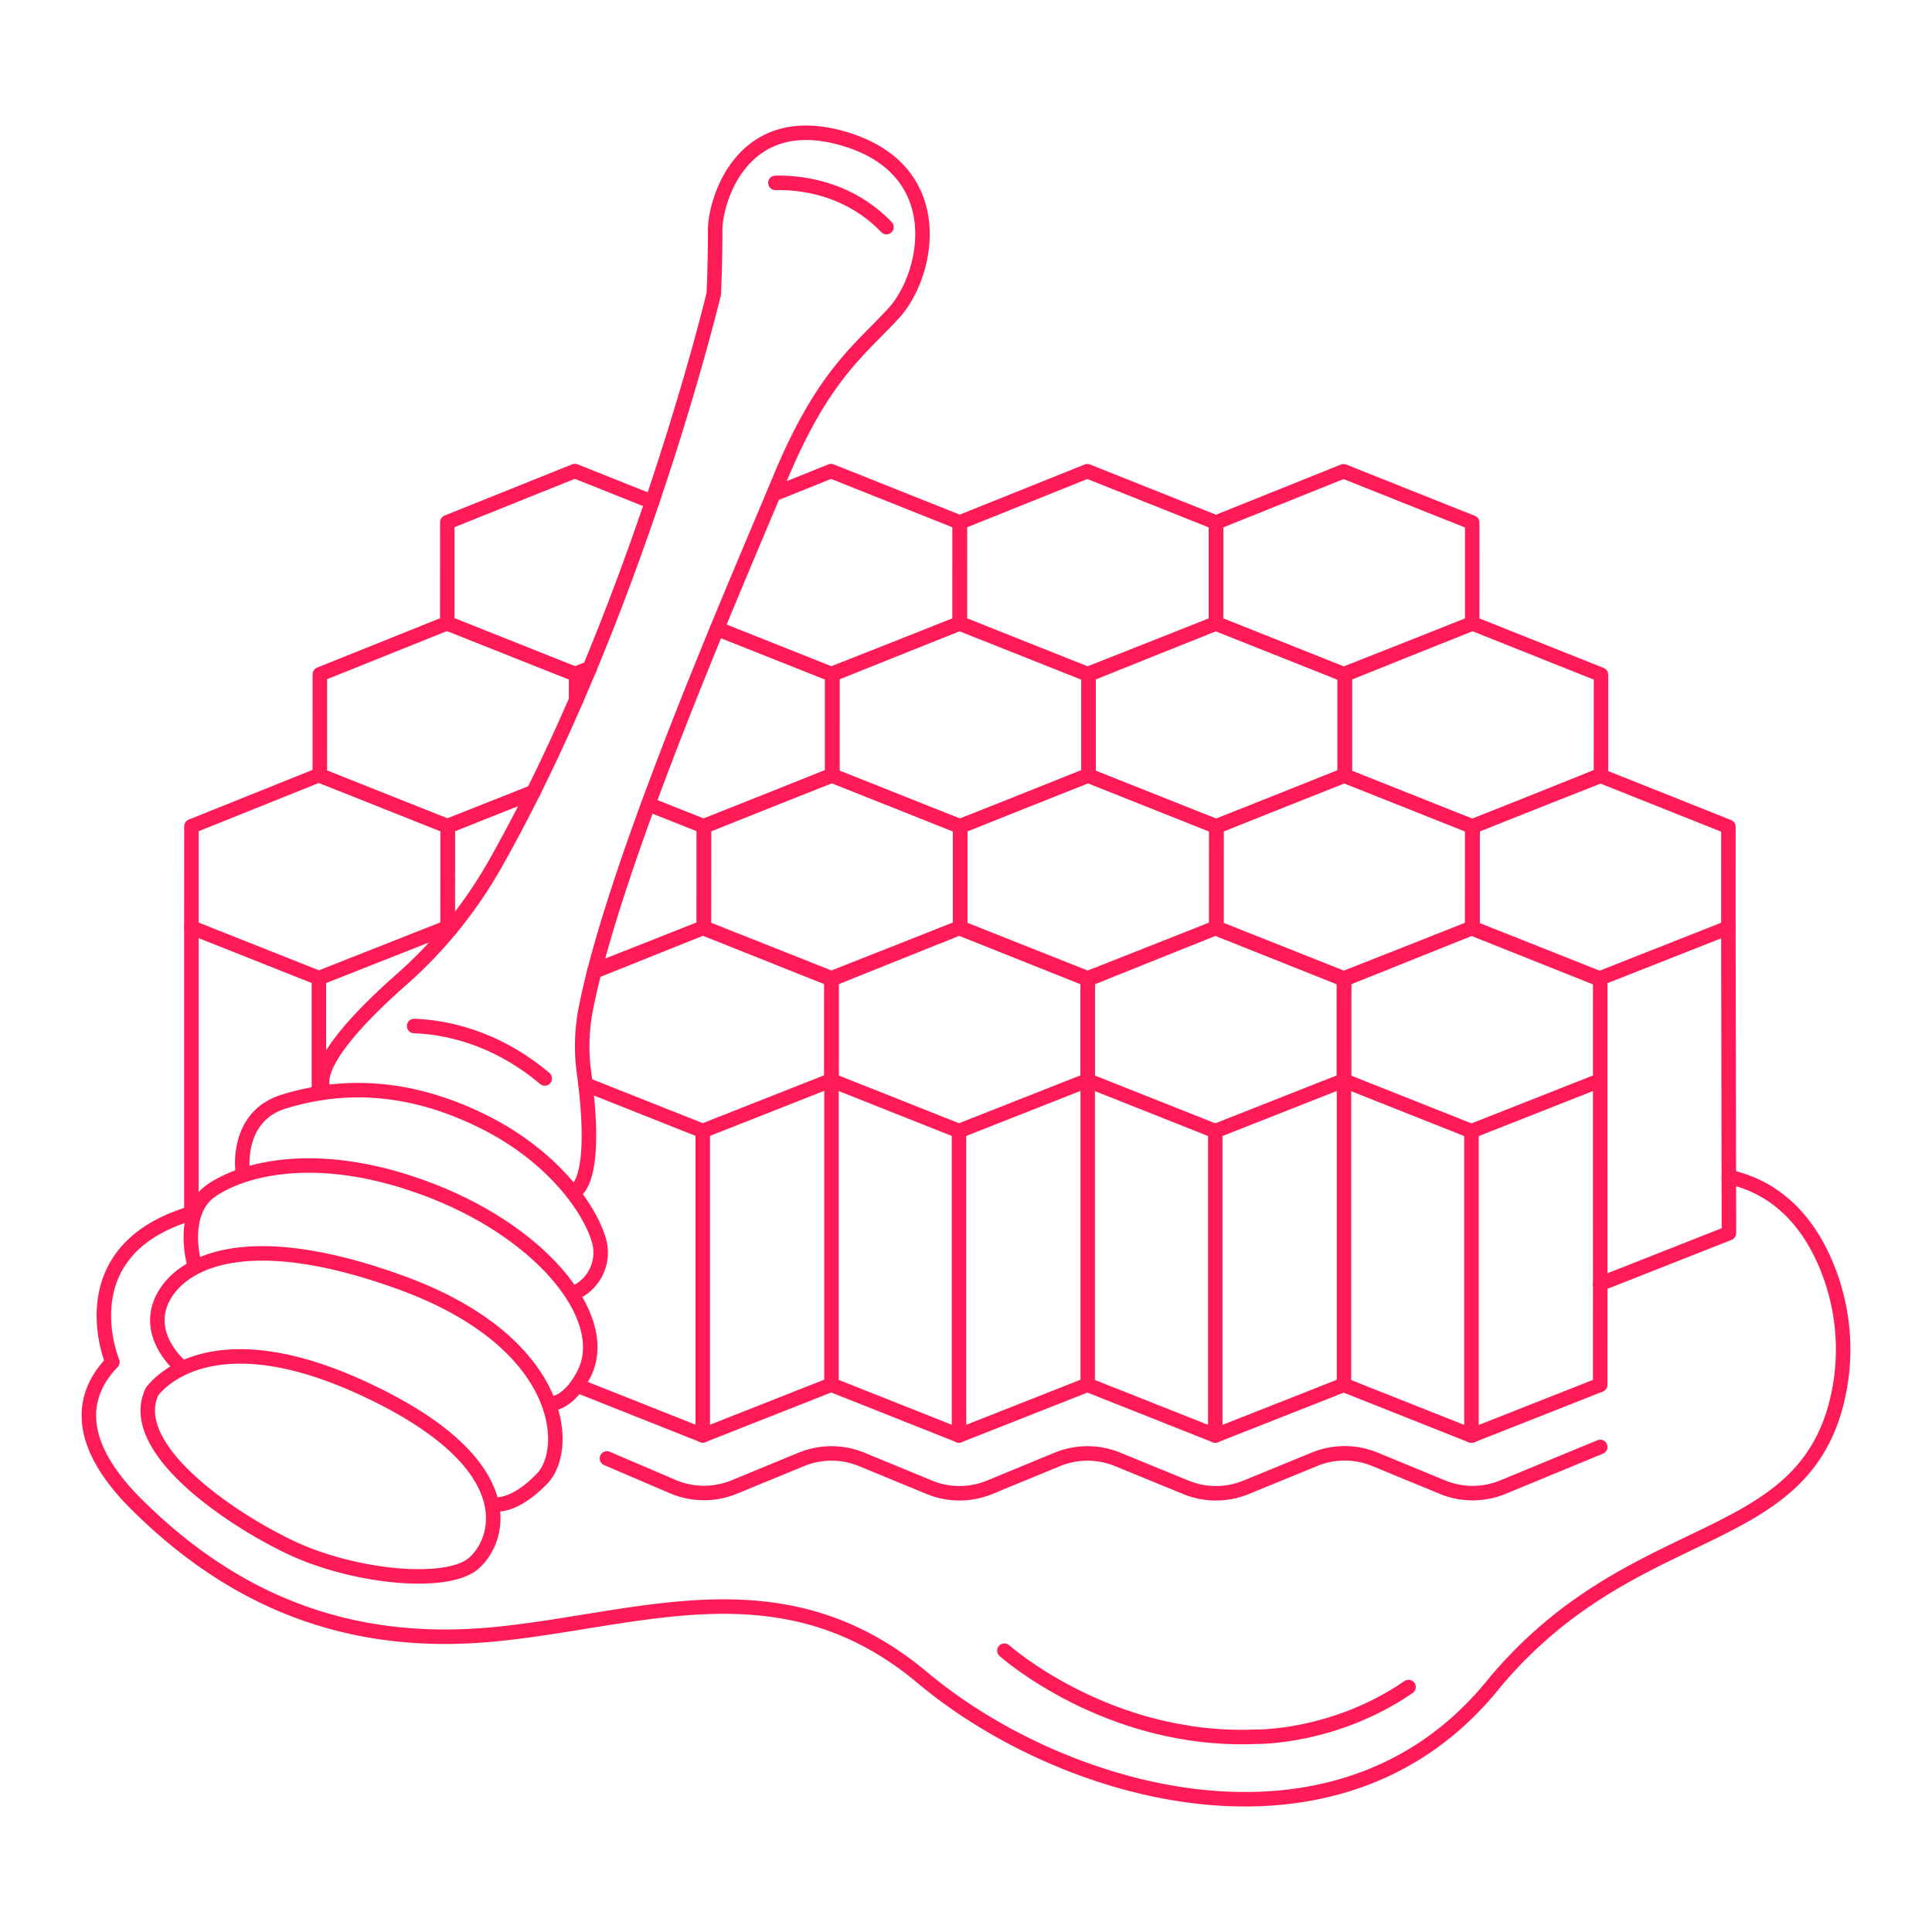 <svg viewBox="0 0 800 800" xmlns="http://www.w3.org/2000/svg" data-sanitized-data-name="Layer 1" data-name="Layer 1" id="Layer_1"><defs><style>.cls-1{fill:none;stroke:#ff1b55;stroke-linecap:round;stroke-linejoin:round;stroke-width:6px;}</style></defs><polyline points="242.44 449.03 291 468.3 344.3 447.28 344.31 405.49 291.03 384.25 246.1 402.29" class="cls-1"></polyline><polygon points="344.31 405.49 344.3 447.37 397.1 468.33 450.4 447.31 450.42 405.52 397.13 384.28 344.31 405.49" class="cls-1"></polygon><polygon points="450.42 405.52 450.4 447.4 503.21 468.36 556.51 447.34 556.52 405.55 503.23 384.31 450.42 405.52" class="cls-1"></polygon><polygon points="556.52 405.55 556.51 447.43 609.31 468.39 662.61 447.37 662.62 405.58 609.33 384.34 556.52 405.55" class="cls-1"></polygon><polyline points="220.82 328.03 185.38 342.19 185.36 384.08 186.59 384.57" class="cls-1"></polyline><polyline points="246.2 401.87 291.46 384.01 291.48 342.23" class="cls-1"></polyline><polygon points="291.48 342.23 291.46 384.11 344.26 405.07 397.57 384.05 397.58 342.26 344.29 321.01 291.48 342.23" class="cls-1"></polygon><polygon points="397.58 342.26 397.57 384.14 450.37 405.1 503.67 384.08 503.68 342.29 450.39 321.04 397.58 342.26" class="cls-1"></polygon><polygon points="503.68 342.29 503.67 384.17 556.47 405.13 609.77 384.11 609.78 342.32 556.49 321.07 503.68 342.29" class="cls-1"></polygon><polygon points="79.27 342.16 79.26 384.05 132.06 405.01 185.36 383.98 185.38 342.19 132.09 320.95 79.27 342.16" class="cls-1"></polygon><polygon points="609.59 342.32 609.58 384.2 662.38 405.16 715.68 384.14 715.69 342.35 662.4 321.11 609.59 342.32" class="cls-1"></polygon><line y2="279.25" x2="238.54" y1="277.05" x1="244.01" class="cls-1"></line><polyline points="268.45 333.01 291.33 342.1 344.63 321.07 344.64 279.28 296.97 260.28" class="cls-1"></polyline><polygon points="344.64 279.28 344.63 321.17 397.43 342.13 450.73 321.1 450.75 279.31 397.46 258.07 344.64 279.28" class="cls-1"></polygon><polygon points="450.75 279.31 450.73 321.2 503.53 342.16 556.83 321.13 556.85 279.35 503.56 258.1 450.75 279.31" class="cls-1"></polygon><polygon points="556.85 279.35 556.83 321.23 609.63 342.19 662.94 321.17 662.95 279.38 609.66 258.13 556.85 279.35" class="cls-1"></polygon><polyline points="238.54 289.91 238.54 279.25 185.25 258.01 132.44 279.22 132.43 321.11 185.23 342.06 220.82 328.03" class="cls-1"></polyline><polyline points="270.02 207.81 238.03 195.05 185.22 216.26 185.21 258.15 238.01 279.11 244.17 276.68" class="cls-1"></polyline><polyline points="296.92 260.41 344.11 279.14 397.41 258.12 397.42 216.33 344.13 195.08 320.3 204.66" class="cls-1"></polyline><polygon points="397.42 216.33 397.41 258.21 450.21 279.17 503.51 258.15 503.52 216.36 450.23 195.12 397.42 216.33" class="cls-1"></polygon><polygon points="503.52 216.36 503.51 258.24 556.31 279.2 609.61 258.18 609.62 216.39 556.34 195.15 503.52 216.36" class="cls-1"></polygon><polyline points="238.95 573.69 291 594.35 344.3 573.33" class="cls-1"></polyline><polyline points="344.3 447.37 344.3 573.42 397.1 594.38 450.4 573.36" class="cls-1"></polyline><polyline points="450.4 447.4 450.4 573.46 503.21 594.41 556.51 573.39" class="cls-1"></polyline><polyline points="556.51 447.43 556.51 573.49 609.31 594.45 662.61 573.42 662.62 531.63" class="cls-1"></polyline><line y2="384.05" x2="79.26" y1="502.41" x1="79.26" class="cls-1"></line><polyline points="715.68 384.14 715.92 510.61 662.62 531.63 662.61 447.37" class="cls-1"></polyline><line y2="452.7" x2="132.06" y1="405.01" x1="132.06" class="cls-1"></line><line y2="594.35" x2="291" y1="468.3" x1="291" class="cls-1"></line><line y2="594.38" x2="397.1" y1="468.33" x1="397.1" class="cls-1"></line><line y2="594.41" x2="503.21" y1="468.36" x1="503.21" class="cls-1"></line><line y2="594.45" x2="609.31" y1="468.39" x1="609.31" class="cls-1"></line><path d="M238.54,493.07c7.75-7.21,5.33-34,3.28-48.91a80.86,80.86,0,0,1,.79-26.61C254.86,355.3,306.89,237,323,198.11c17.73-42.65,32.58-52.72,47-68.35S393.61,71,350.33,57.7s-54.28,25.86-54.2,37.66c.07,10.8-.46,23.82-.55,26a3.11,3.11,0,0,1-.09.6c-1.69,7-33.19,134.77-90.56,236a185.24,185.24,0,0,1-38.57,47.54C151,419,132.18,438.09,133.44,449.07" class="cls-1"></path><path d="M171.48,424.85c11.55.38,32.88,3.85,54.09,21.71" class="cls-1"></path><path d="M100.42,484s-2.58-21.88,17.18-27.89S165.83,447,201.24,465c26.24,13.33,42,33.59,46.58,48a18.27,18.27,0,0,1-9.17,22c-.29.14-.59.28-.9.41" class="cls-1"></path><path d="M80.33,522.91S74.48,502,87.45,493s44.89-18.13,91.88.29,74.8,54.28,61.94,76.64c0,0-4.58,9.45-12,11.2" class="cls-1"></path><path d="M75,566s-14.28-11.75-8.45-26.55,31.79-32.95,99.38-8.4,70.58,68.77,58.54,81.23-19.93,10.59-19.93,10.59" class="cls-1"></path><path d="M62.77,576.64a3,3,0,0,1,.37-.62c2.42-3.22,25-30,87.51-1,66.45,30.76,56.71,62.4,45.6,72.23s-50.17,5.78-76-6.52S52.49,599.61,62.77,576.64Z" class="cls-1"></path><path d="M321.08,75.72c9.55-.22,29.84,1.55,46,18.32" class="cls-1"></path><path d="M715.88,487.34c24.43,5.33,36.41,24.85,42.26,41.6a90.43,90.43,0,0,1,2.27,52.12C744.64,642.79,675,628.35,617.7,698.24,553.54,776.5,440,743.36,382,694.71S265.1,671,204.23,676.77,96,662.15,56.55,622.93c-28.14-28-21.14-47.43-10-58.94,0,0-19.76-46.93,34.1-62" class="cls-1"></path><path d="M415.9,683.5s42.89,38.28,104.27,35.64c0,0,32.1.69,63.08-20.57" class="cls-1"></path><path d="M251.33,603.91l27.24,11.66a32.89,32.89,0,0,0,25.43.18l27.81-11.44a32.8,32.8,0,0,1,25,0l28,11.54a32.8,32.8,0,0,0,25,0l28-11.54a32.8,32.8,0,0,1,25,0L491,615.86a32.9,32.9,0,0,0,25,0l28.29-11.6a32.8,32.8,0,0,1,25,0l28,11.54a32.9,32.9,0,0,0,25,0l40.32-16.65" class="cls-1"></path></svg>